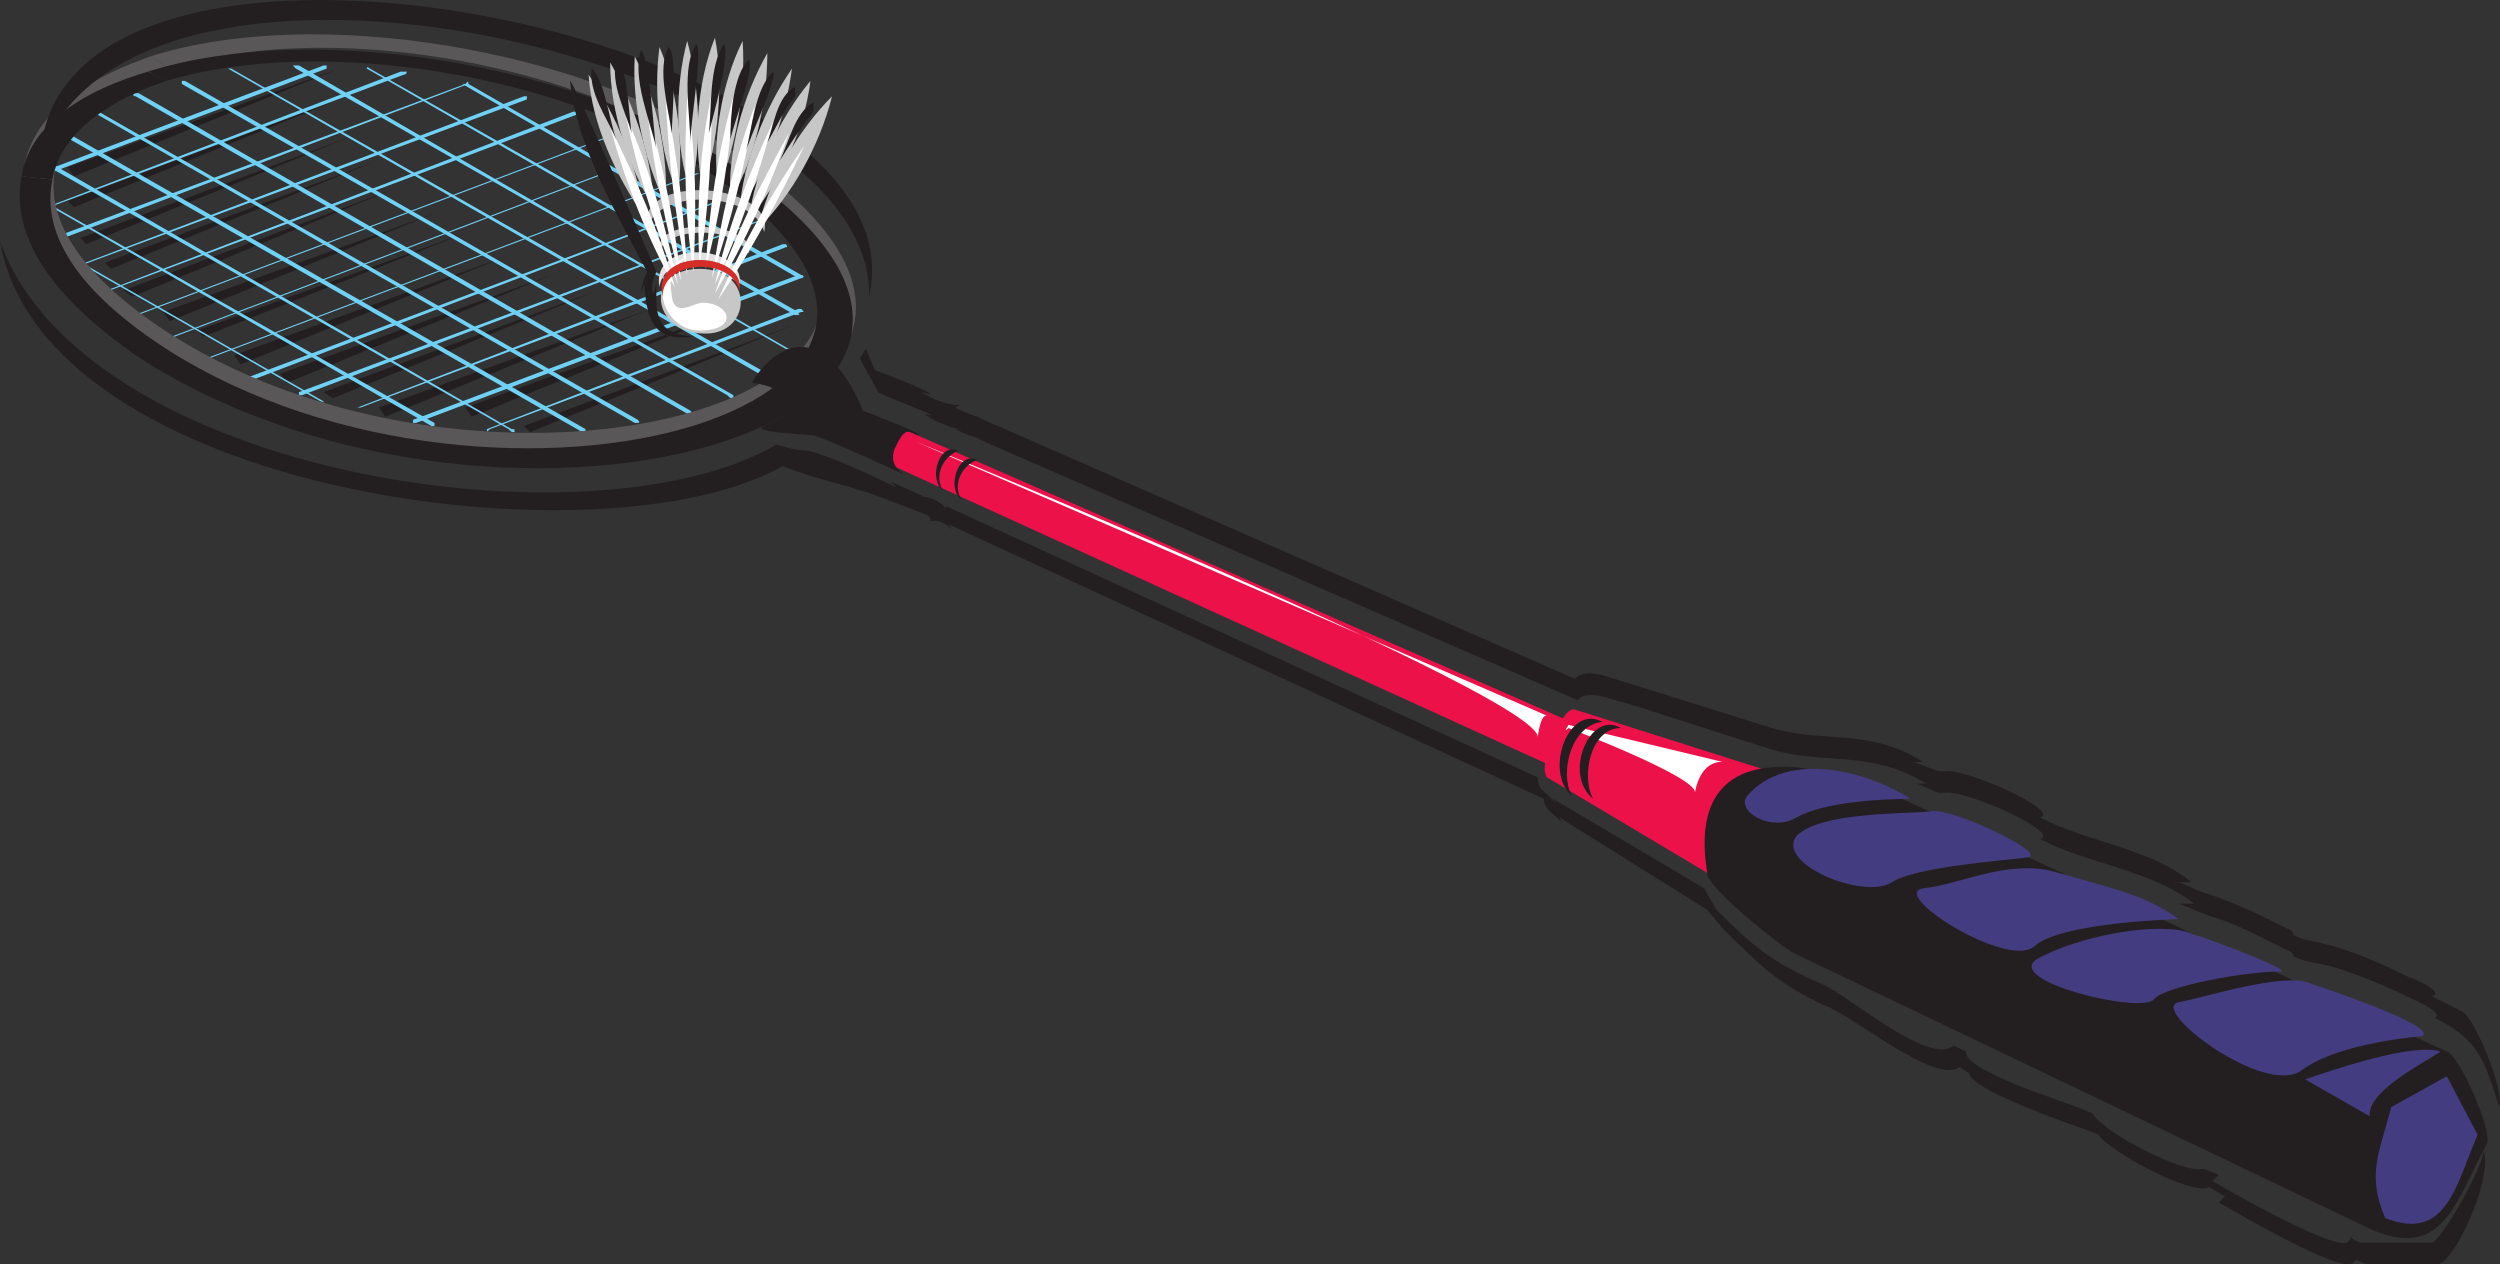 <svg xmlns="http://www.w3.org/2000/svg" width="608.446" height="307.684"><rect width="100%" height="100%" fill="#333333" stroke="none"/><path fill="#231f20" fill-rule="evenodd" d="m18 42.934 64.5-26.25-66 24zm0 7.5 64.5-26.25-66 24.75zm3 9 64.5-26.25-66 24.75zm6 6 64.5-26.25-66 24.75zm5.25 6.75L96 45.934l-66 24.75zm9 6 64.5-26.25-66 24zm8.25 3.75 64.5-25.5-66 24zm9 6.75 64.5-26.25-66 24zm11.25 4.5 64.5-26.25-66 24zM81 96.934l64.5-26.25-66.75 24.75zm12.75 4.5 64.5-26.25-66 24zm21 0 64.5-26.25-66 24zm14.25 3.75 64.5-26.25-66 24.75zm0 0"/><path fill="#ed114a" fill-rule="evenodd" d="M429.75 197.434c1.5-2.25 1.5-9.75-1.5-10.5l-45-14.25c-3-.75-6.75 10.5-6.75 12-.75.75-.75 3.75 0 4.5l39 23.25c9 5.25 12.75-10.5 14.25-15"/><path fill="#231f20" fill-rule="evenodd" d="M415.5 212.434c-.75 3 18 18 21 19.5l139.5 66.75c18.75 9 21.75-6.75 29.25-20.25 1.5-3-6.75-21.75-9.75-22.5l-135.75-63c-21-9-49.5-12.75-44.25 19.5"/><path fill="#ed114a" fill-rule="evenodd" d="M378.75 186.934c7.5 3 12-7.5 5.25-10.5l-171-75c-3-1.5-5.25-.75-6.75 1.5-.75 3 .75 5.25 3 6.75l169.5 77.25"/><path fill="#443c80" fill-rule="evenodd" d="M580.5 296.434c15 6 17.25-8.25 22.5-20.25l-7.5-14.25-13.5 7.5c-3 11.25-6 16.5-1.5 27m13.5-40.5c-4.5 3-18 9.75-17.25 15.75l-15.75-9c6.75-2.25 26.25-9 33-6.75m-4.5-3.75s-20.25 1.5-29.25 8.25-37.5-15-30-16.5 26.25-7.5 32.25-4.5c6.75 2.25 30.75 10.5 27 12.75m-93.75-18.75c9-5.25 30-9.75 38.25-6 9 3 24 9 21 9-9 0-28.5 3.75-30.75 6.75-3 3.75-36.75-4.5-28.5-9.75"/><path fill="#443c80" fill-rule="evenodd" d="M530.25 223.684s-29.25.75-35.25 6.75c-6.75 5.25-35.25-12.75-27-14.25 9-.75 21-7.5 33-3.75 12.75 3.75 21 5.25 29.25 11.25m-69.75-9c6-3.75 27-5.25 33-6 5.25-.75-18-12-23.25-11.25-6 .75-27 0-33 6-5.25 6.75 16.5 15.75 23.25 11.25m4.5-20.25c-7.5 0-21 .75-27.75 4.5-6 3.75-15-1.5-12-5.25 9.75-11.25 29.25-6 39.75.75"/><path fill="#fff" fill-rule="evenodd" d="m222.75 107.434 153.75 66.75s-1.5-.75-2.25 5.25c.75-9.75-151.5-72-151.5-72m159 69 37.5 9s-5.25-.75-6.75 7.5c.75-3.75-30.75-15.75-30.75-15.75s-1.5 1.5 0-.75"/><path fill="#70d1f6" fill-rule="evenodd" d="M78.75 15.934h.75v.75L12 42.184h-.75c-.75 0-.75-.75 0-.75l67.5-25.5m18.75 1.5H99s0 .75-.75.75L12 50.434h-.75l86.25-33m15.75 3c.75-.75.75-.75.75 0 .75 0 .75 0 0 0L13.5 58.684h-.75v-.75l100.5-37.5m14.25 3h.75v.75L19.5 64.684c-.75.75-.75.75-1.5 0h.75l108.75-41.25m12 3.75h.75c.75.75.75.75 0 .75l-115.5 43.5H24c-.75 0 0 0 0 0l115.5-44.25m10.5 5.25c.75-.75.75-.75.75 0 .75 0 .75 0 0 0l-119.25 45h-.75l119.25-45m10.5 4.5h.75c.75 0 .75 0 0 0L40.5 82.684h-.75l120.75-45.75m9 5.25h.75L51 87.184c0 .75-.75.75-.75 0l119.25-45m9 5.25h.75l-117.75 45h-.75v-.75l117.75-44.25m6.75 6c0-.75.75-.75.75 0L73.5 96.184h-.75v-.75l112.5-42m5.25 6h.75c.75.75 0 .75 0 .75l-103.5 39H87c-.75 0-.75 0 0 0l103.5-39.75m3.75 7.5h.75v.75l-93.75 35.25h-.75v-.75l93.75-35.25m0 8.25h.75c.75.75.75.75 0 .75l-75.75 28.5c-.75.75-.75.75-.75 0-.75 0-.75 0 0 0l75.75-29.25"/><path fill="#70d1f6" fill-rule="evenodd" d="M114 20.434h-1.5l81.75 47.25h.75c.75 0 .75-.75 0-.75l-81-46.5m-24-3.75s-.75-.75-.75 0c-.75 0 0 0 0 0l104.25 60h.75c.75 0 0 0 0-.75L90 16.684m-17.25-.75h-1.5l.75.75 119.25 68.25h.75l-119.25-69m-16.5.75h-.75l130.5 75h.75v-.75l-130.5-74.25m-11.25 3h-.75v.75L177 96.184c.75.75.75.75 1.5.75v-.75L45 19.684m-11.25 3H33c-.75 0-.75.75 0 .75l134.25 77.25h.75c.75 0 .75 0 0-.75L33.75 22.684m-9.75 4.5c-.75 0-.75-.75-1.5 0l132 75.75h.75c.75 0 0-.75 0-.75L24 27.184m-7.5 5.25h-.75v.75l126 72h.75v-.75l-126-72m-3.75 7.5H12c-.75 0 0 .75 0 .75l111.75 63.75c.75.75.75.75 1.5.75 0-.75 0-.75-.75-.75l-111.75-64.5m-.75 9.75s-.75-.75-.75 0c-.75 0-.75 0 0 0l93.75 54h.75v-.75L12 49.684m5.25 12.75c0-.75-.75-.75-.75 0-.75 0-.75 0 0 0L78 97.684c.75 0 .75.75.75 0 .75 0 .75 0 0 0l-61.5-35.25"/><path fill="#5a5758" fill-rule="evenodd" d="m36.75 13.684 4.5 3c38.25-12 96-1.5 129 19.5 90.75 57.75-48 96.75-129 45-12.75-8.25-31.5-23.25-27.75-40.5l-7.5-.75c-3.75 19.5 16.5 35.25 30.75 44.25 89.25 57 237 13.5 139.5-48.75-35.25-23.25-99-34.5-139.5-21.75"/><path fill="#5a5758" fill-rule="evenodd" d="m41.25 16.684-4.5-3C24 18.184 9 25.684 6 39.934l7.5.75c2.25-12.75 16.5-20.25 27.75-24"/><path fill="#231f20" fill-rule="evenodd" d="m36 17.434 4.5 2.25c37.5-11.25 96-1.5 129 20.25 90 57.75-48 96.75-129 45-12.75-8.25-31.5-23.25-27.75-41.25l-7.5-.75c-3.75 19.5 16.5 36 30 45 90 56.25 237.75 12.75 140.25-49.5-36-22.5-99-33.75-139.5-21"/><path fill="#231f20" fill-rule="evenodd" d="m40.5 19.684-4.5-2.25c-12.75 3.75-28.5 11.25-30.75 25.5l7.5.75c2.25-12.75 16.5-20.25 27.75-24m349.5 156c-8.25-4.5-14.25 12-7.5 18-3-6 0-17.25 7.5-18"/><path fill="#231f20" fill-rule="evenodd" d="M394.5 177.184c-7.5-4.5-14.25 11.25-6.75 17.25-3-5.25-.75-17.25 6.75-17.25m-161.25-67.5c-4.5-2.25-7.5 6.75-3.75 9.75-2.25-3.75 0-8.25 3.75-9.75m4.5 2.25c-4.5-2.25-7.5 6.75-3.75 9.75-2.25-3.75 0-8.25 3.75-9.75M183 93.184s9.75.75 8.25 6.75c-.75 3.75-16.5 4.5 6.75 6 3 .75 22.5 9.75 22.5 9.75s-5.25-2.25-2.25-7.5c2.25-4.5 3-3 5.25-2.25 2.25 0-13.5-6-13.5-6s-6.75-18.75-18-15c-6 2.25-9 8.25-9 8.25m30-3c-.75-1.5-1.5-3.75-2.25-5.25l-1.5 2.25c1.5 3 3 5.25 4.5 8.25.75.75 18.75 7.5 11.25 5.25 1.5 1.5 6.75 3.75 9 3.75h-1.5c1.5.75 4.5 2.25 6.75 2.25h-1.5L384 170.434c2.25-3 8.25 0 12 .75l35.25 11.25c12.75 3.75 24 0 37.5 8.25h-2.25l5.25 2.25h1.5c5.25-.75 28.5 9.75 23.25 11.25 11.25 6 27 7.5 37.5 15.75h-3.75c2.25.75 5.25 2.25 7.5 3 5.25 1.5 9.75 3.75 14.25 6l4.5 2.25c.75 0 2.25 1.5 1.5 1.5 3 1.5 5.25 1.5 8.25 2.25 6 1.5 15 5.25 21 8.25 0 0 8.25 3.75 5.25 4.5 10.5 5.25 12 9.75 15.75 21.75 1.5-3.75-6-21.75-9-23.25l-7.5-3.75c3.75-.75-4.5-4.5-5.25-4.5-6-3-14.25-6.75-21-8.25-2.25-.75-5.25-.75-7.5-2.25.75 0-.75-1.5-1.5-1.5l-4.5-2.25c-4.5-2.25-9.75-4.5-14.25-6-3-.75-5.25-2.25-7.5-3h3c-9.75-8.25-25.5-9.75-36.75-15.75 5.25-1.5-18-12-23.25-11.25h-1.5l-6-2.25H468c-12.75-8.25-24-4.5-36.75-8.25l-36-11.25c-3-.75-9-3.75-12-.75l-145.5-63.75h.75c-1.5 0-4.5-1.5-6-2.25l1.5-.75c-2.25.75-7.5-1.5-9.75-3 8.25 2.25-10.5-5.25-11.25-5.25m-1.5-18c15-63.75-198-107.25-201.75-33.75 21.75-66 203.25-24 201.75 33.75"/><path fill="#231f20" fill-rule="evenodd" d="M604.5 279.934c0 3.75-10.5 22.5-12.75 22.5H574.5s-2.25-.75-2.25-1.5c-.75 2.25-2.25 1.5-3 1.5-6.75-1.5-23.25-10.5-30.75-15l1.5-1.5-3.75-1.5c-4.5 1.5-24.75-9-27-13.5l-3.75-1.5c-3.75-1.5-27.75-9-27-13.5l-3-1.5c-6 5.25-26.25-12.75-32.25-15-12-5.25-16.5-9-25.5-18 .75 0-.75 0 0 0l-3-5.25-36.75-21.75.75 1.5c-1.5-3-4.5-3-4.5-6.75l-144-66v.75c-.75-1.5-3.75-3-5.25-3l-8.25-3.75 1.5 1.5h1.5-1.5c-4.5-2.25-17.25-8.25-21.75-9-2.25 0-5.25-.75-7.5-1.5-45 26.25-168.75 7.5-189-49.5 10.5 61.5 147 79.5 190.5 54.75 9 3.75 17.25 4.5 29.25 9.75l-1.5-.75 7.5 3c.75.75.75.75.75 1.5 1.5-.75 4.5.75 5.25 2.25l-.75-1.5 144.75 66.75c0 3 3 3.75 4.5 6l-.75-1.5 36 22.5 3.75 4.5c9 9 13.5 13.5 24.75 18.75 6.75 2.25 27 19.5 33 15l2.25 1.5c0 3.75 23.25 12 27.75 13.5l3.75 1.5c2.25 3.75 22.5 15 27 12.75l3.75 2.25-1.5 1.5c6.75 3.75 23.25 13.5 30.75 15 .75 0 2.25 0 2.25-.75.75-.75 2.25.75 3 .75h17.25c3.75 0 13.5-20.25 11.25-27.75"/><path fill="#bbbaba" fill-rule="evenodd" d="M186 56.434c3-12-32.25-15-28.5 0 .75-10.5 25.5-10.5 28.5 0"/><path fill="#c8c7c8" fill-rule="evenodd" d="M182.25 61.684c2.25-7.5-24-9.75-21.75 0 .75-6.75 19.5-6.75 21.75 0m2.25-6c8.25-8.25 15-20.25 18-32.25-8.25 8.25-15.75 21-18 32.25"/><path fill="#c8c7c8" fill-rule="evenodd" d="M182.25 53.434c7.5-9 13.5-21.75 15-33.75-7.5 9-13.5 21.75-15 33.75"/><path fill="#c8c7c8" fill-rule="evenodd" d="M180 51.184c6.75-9.75 11.25-23.25 12.75-34.5-6.75 9.75-12 23.25-12.75 34.5"/><path fill="#c8c7c8" fill-rule="evenodd" d="M177.75 48.934c6-10.5 9-24 9-36-6 10.5-9.75 24-9 36"/><path fill="#c8c7c8" fill-rule="evenodd" d="M174.75 45.934c4.5-10.5 6.75-24 6-36-5.25 10.5-7.5 24.75-6 36"/><path fill="#c8c7c8" fill-rule="evenodd" d="M171 45.934c3.75-11.25 5.25-25.5 3-36.75-4.5 11.25-5.25 25.5-3 36.75"/><path fill="#c8c7c8" fill-rule="evenodd" d="M168 46.684c3-11.25 2.25-25.5-.75-36.75-3 11.25-3 25.5.75 36.75"/><path fill="#c8c7c8" fill-rule="evenodd" d="M165 47.434c1.5-11.25 0-25.5-4.5-36-1.5 11.25 0 25.5 4.5 36"/><path fill="#c8c7c8" fill-rule="evenodd" d="M162 49.684c.75-12-2.25-25.5-7.5-36-.75 11.25 2.25 25.5 7.5 36"/><path fill="#c8c7c8" fill-rule="evenodd" d="M159 50.434c0-11.25-4.5-24.75-10.5-35.25 0 12 4.5 25.5 10.5 35.25"/><path fill="#c8c7c8" fill-rule="evenodd" d="M156.75 52.684c-1.5-12-6.75-24.75-13.5-34.5.75 12 6.75 24.75 13.5 34.5m15 28.5c11.25 0 12-15.75-1.5-15.75s-12 15.75 1.5 15.75"/><path fill="#e3e2e2" fill-rule="evenodd" d="M180 69.184c1.5-9.75-21.75-11.25-19.5.75.75-8.25 17.25-9 19.5-.75"/><path fill="#fff" fill-rule="evenodd" d="M174.75 72.934c8.25-12 15-24.75 21-37.5-8.25 12-15 24-21 37.5m-.75-1.5c7.5-12.75 13.5-26.25 18-39-6.75 12-13.5 25.5-18 39m0-2.25c6-12.75 10.5-26.25 14.25-39.75-6 12.75-11.25 26.25-14.25 39.75m-.75-1.5c4.5-13.5 8.25-27.75 10.5-42-5.25 13.5-8.25 27.75-10.5 42m-1.5-2.25c3.75-14.25 6-28.5 6.75-42-3.75 13.5-6 27.75-6.75 42m-1.5-.75c2.25-13.5 3-27.75 3-42-3 13.5-3.75 28.5-3 42m-1.5 1.5c.75-14.25.75-28.5-1.5-42.75-.75 14.25-.75 28.5 1.5 42.75m-1.5.75c-.75-14.25-2.25-28.5-5.25-42.75.75 14.25 2.25 28.5 5.25 42.75m-1.5 1.5c-1.5-14.25-4.5-28.5-8.25-42 1.5 14.25 4.5 28.5 8.25 42m-.75.75c-3-14.25-6.75-27.75-12.75-41.25 3 14.25 7.5 28.5 12.75 41.25m-.75.75c-3.75-13.5-9.75-27-15.75-39 3.75 13.5 9 27 15.75 39"/><path fill="#fff" fill-rule="evenodd" d="M167.25 62.434c-10.5 4.5-6 18 3 18 9.75 0 7.5-6.75.75-6.75-2.25 0-6.75 3.75-7.5-1.5s0-6.75 3.75-9.75"/><path fill="#d52e29" fill-rule="evenodd" d="M180 70.684c1.5-9.75-21.75-10.5-18.75 1.5 0-9 16.5-9.75 18.75-1.5"/><path fill="#231f20" fill-rule="evenodd" d="M181.5 36.934c.75-3 7.5-17.25 6.75-19.5-4.5 3.75-5.25 14.25-6.75 19.5m-3.75-3c.75-3.75 6-17.25 4.5-19.5-3.75 3.75-4.5 13.5-4.5 19.5m9 .75c2.25-3.75 3.75-7.5 6.75-11.25v-2.25c-4.5 2.25-5.25 9.75-6.75 13.5m-14.25-2.25c.75-3 5.25-18.75 3.75-21.75-3.75 5.25-3 15.75-3.75 21.75m17.25 6.75c2.25-3.75 5.25-8.25 8.25-12v-2.25c-4.5 2.25-6 9.75-8.25 14.25m-36-6.75c-.75-3.75-.75-15.75-3.75-18-1.5 6 2.25 12.75 3.75 18m-3.75 1.5c-1.5-3.75-3-15-6-17.25-.75 6 3.75 12 6 17.25m9.75 35.25-.75 2.25c-.75-1.5 0-3.75.75-5.25-2.25-5.25-20.25-46.5-21-46.5 1.5 15.75 11.25 32.25 18.75 46.5-.75 1.5-1.5 3.75-1.5 5.25l.75-2.25c.75 7.5 1.5 14.25 12 12.75-9.75-.75-9-6-9-12.75m8.25-34.5c0-4.5 3-21.75 1.5-24-3.75 5.25-1.5 17.25-1.5 24m-8.25 1.5c-.75-3.75-1.5-21.75-3.75-24-2.25 6.75 2.25 17.25 3.75 24m3.75-3.75c0-3.75 1.5-18.75-.75-21-3 5.25 0 15 .75 21"/></svg>
